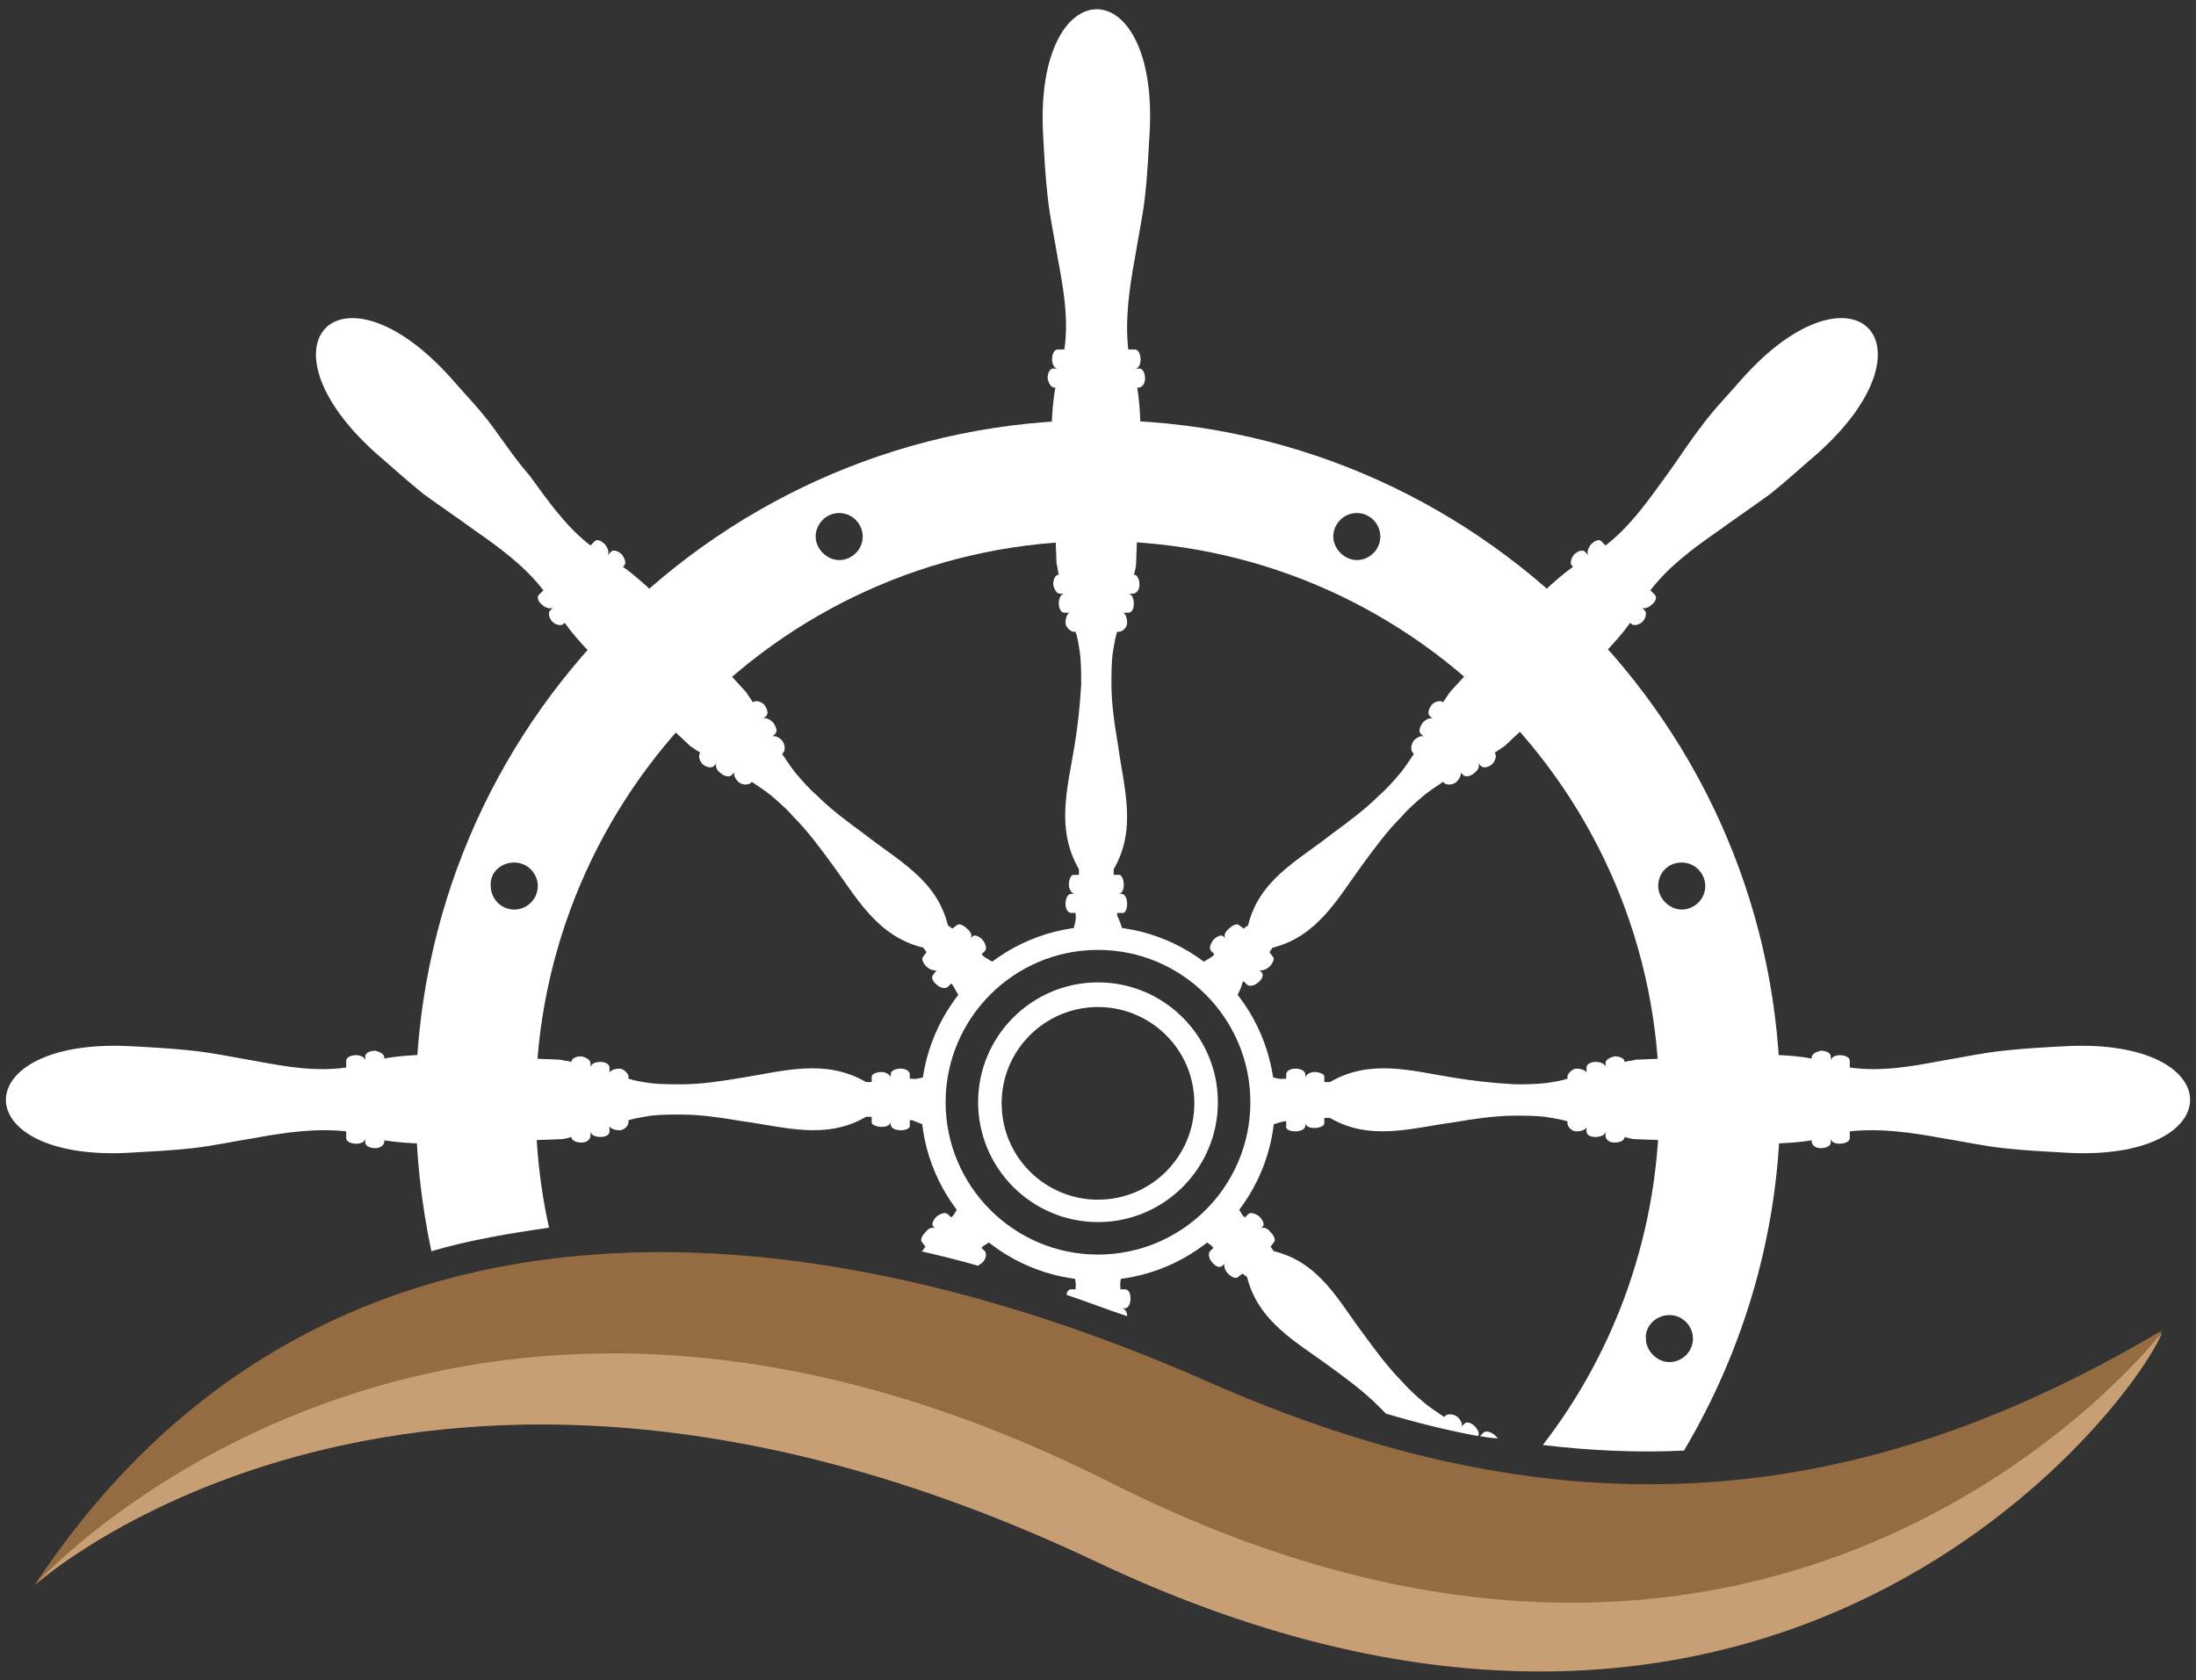 <svg xmlns="http://www.w3.org/2000/svg" xmlns:xlink="http://www.w3.org/1999/xlink" id="Capa_1" x="0px" y="0px" viewBox="0 0 196 150" style="enable-background:new 0 0 196 150;" xml:space="preserve"><rect x="0" y="0" width="196" height="150" fill="#333333" stroke="none"/><style type="text/css">	.st0{fill-rule:evenodd;clip-rule:evenodd;fill:#FFFFFF;}	.st1{fill:#FFFFFF;}	.st2{fill-rule:evenodd;clip-rule:evenodd;fill:#956C41;}	.st3{fill-rule:evenodd;clip-rule:evenodd;fill:#C89F74;}</style><g>	<g>		<g>			<path class="st0" d="M98,48.3c27.7,0,50.1,22.4,50.1,50.1c0,11.5-3.9,22.2-10.4,30.6c4.2,0.5,8.4,0.7,12.6,0.5    c5.4-9.1,8.6-19.8,8.6-31.1c0-33.6-27.3-60.9-60.9-60.9s-60.9,27.3-60.9,61c0,4.5,0.5,8.9,1.4,13.2c3.4-1,7-1.6,10.5-2.1    c-0.8-3.6-1.2-7.3-1.2-11.1C47.9,70.8,70.3,48.3,98,48.3 M98,82.7c8.7,0,15.8,7.1,15.8,15.8s-7.1,15.8-15.8,15.8    s-15.8-7.1-15.8-15.8S89.3,82.7,98,82.7z M98,84.8c7.5,0,13.6,6.1,13.6,13.6S105.5,112,98,112s-13.6-6.1-13.6-13.6    S90.5,84.8,98,84.8z M98,87.7c5.9,0,10.7,4.8,10.7,10.7c0,5.9-4.8,10.7-10.7,10.7c-5.9,0-10.7-4.8-10.7-10.7S92.1,87.7,98,87.7z     M98,89.9c4.7,0,8.6,3.8,8.6,8.6c0,4.7-3.8,8.6-8.6,8.6c-4.7,0-8.6-3.8-8.6-8.6C89.4,93.7,93.3,89.9,98,89.9z M45.9,77    c1.2,0,2.1,1,2.1,2.1c0,1.2-1,2.1-2.1,2.1c-1.2,0-2.1-1-2.1-2.1C43.7,77.9,44.7,77,45.9,77z M150.1,77c1.2,0,2.1,1,2.1,2.1    c0,1.2-1,2.1-2.1,2.1s-2.1-1-2.1-2.1C148,77.9,148.9,77,150.1,77z M74.9,45.8c1.2,0,2.1,1,2.1,2.1c0,1.2-1,2.1-2.1,2.1    s-2.1-1-2.1-2.1S73.7,45.8,74.9,45.8z M121.1,45.8c1.2,0,2.1,1,2.1,2.1c0,1.2-1,2.1-2.1,2.1s-2.1-1-2.1-2.1    S119.9,45.8,121.1,45.8z M149,117.4c1.2,0,2.1,1,2.1,2.1c0,1.2-1,2.1-2.1,2.1s-2.1-1-2.1-2.1C146.8,118.4,147.8,117.4,149,117.4z    "></path>			<path class="st1" d="M100.3,113.2c0.3,0.1-4.9-0.1-4.6,0c0.1,0.5,0.4,1.3,0.3,1.7c0,0.1,0,0.1,0,0.2h-0.4c-0.2,0-0.4,0.2-0.4,0.5    c1.8,0.6,3.6,1.3,5.4,1.9c0-0.4-0.2-0.7-0.5-0.7h0.3c0.3,0,0.5-0.4,0.5-0.9s-0.2-0.8-0.5-0.8H100c0-0.1,0-0.1,0-0.2    C99.9,114.4,100.2,113.7,100.3,113.2 M100.3,83.4c0.3-0.1-4.9,0.1-4.6,0c0.1-0.5,0.4-1.3,0.3-1.7c0-0.1,0-0.1,0-0.2h-0.4    c-0.3,0-0.5-0.4-0.5-0.8c0-0.5,0.2-0.9,0.5-0.9h0.3c-0.2,0-0.5-0.4-0.5-0.8c0-0.5,0.2-0.9,0.4-0.9h0.5c0-0.2,0-0.3,0-0.5    c-2.1-3.6-1-7.3-0.4-11c0.3-1.8,0.5-3.7,0.6-5.5c0-0.9,0-1.8-0.1-2.7c-0.1-0.7-0.2-1.4-0.4-2h-0.2c-0.2,0-0.7-0.4-0.7-0.8    c0-0.5,0.2-0.9,0.4-0.9H95c-0.3,0-0.5-0.4-0.5-0.8c0-0.5,0.2-0.9,0.5-0.9h-0.4c-0.3,0-0.5-0.4-0.6-0.8c0-0.5,0.2-0.9,0.5-0.9l0,0    c-0.1-0.3-0.1-0.7-0.2-1c-0.1-4.2-0.9-11.6-0.1-15.7h-0.1c-0.3,0-0.5-0.4-0.6-0.8c0-0.5,0.2-0.9,0.5-0.9h0.4    c-0.3,0-0.5-0.4-0.5-0.8c0-0.5,0.2-0.9,0.5-0.9H95c0.4-2.8-0.1-5.5-0.6-8.2c-0.3-1.8-0.7-3.6-0.9-5.5c-0.2-1.8-0.3-3.6-0.4-5.5    c-0.8-14.9,10.4-14.9,9.5,0c-0.1,1.8-0.2,3.7-0.4,5.5c-0.2,1.8-0.6,3.6-0.9,5.5c-0.5,2.7-0.9,5.5-0.6,8.2h0.6    c0.3,0,0.5,0.4,0.5,0.9c0,0.5-0.2,0.8-0.5,0.8h0.4c0.3,0,0.5,0.4,0.5,0.9s-0.3,0.8-0.6,0.8h-0.1c0.7,4.1,0,11.5-0.1,15.7    c0,0.3-0.1,0.7-0.2,1l0,0c0.3,0,0.5,0.4,0.5,0.9s-0.3,0.8-0.6,0.8h-0.4c0.3,0,0.5,0.4,0.5,0.9s-0.2,0.8-0.5,0.8h-0.5    c0.2,0,0.4,0.4,0.4,0.9s-0.5,0.8-0.7,0.8h-0.2c-0.2,0.7-0.3,1.4-0.4,2c-0.1,0.9-0.1,1.8-0.1,2.7c0,1.8,0.3,3.7,0.6,5.5    c0.5,3.7,1.7,7.4-0.4,11c0,0.2,0,0.3,0,0.5h0.5c0.2,0,0.4,0.4,0.4,0.9s-0.2,0.8-0.5,0.8h0.3c0.3,0,0.5,0.4,0.5,0.9    s-0.2,0.9-0.5,0.8h-0.4c0,0.1,0,0.1,0,0.2C99.9,82.1,100.2,82.9,100.3,83.4z"></path>			<path class="st1" d="M83.1,100.6c-0.1,0.3,0.1-4.9,0-4.6c-0.5,0.1-1.3,0.4-1.7,0.3c-0.1,0-0.1,0-0.2,0v-0.4    c0-0.3-0.4-0.5-0.8-0.5c-0.5,0-0.9,0.2-0.9,0.5v0.3c0-0.2-0.4-0.5-0.8-0.5c-0.5,0-0.9,0.2-0.9,0.4v0.5c-0.2,0-0.3,0-0.5,0    c-3.6-2.1-7.3-1-11-0.4c-1.8,0.3-3.7,0.6-5.5,0.6c-0.9,0-1.8,0-2.7-0.1c-0.7-0.1-1.4-0.2-2-0.4v-0.2c0-0.2-0.4-0.7-0.8-0.7    c-0.5,0-0.9,0.2-0.9,0.4v-0.5c0-0.3-0.4-0.5-0.8-0.5c-0.5,0-0.9,0.2-0.9,0.5v-0.4c0-0.3-0.4-0.5-0.8-0.6c-0.5,0-0.9,0.2-0.9,0.5    l0,0c-0.3-0.1-0.7-0.1-1-0.2c-4.2-0.1-11.6-0.9-15.7-0.1v-0.1c0-0.3-0.4-0.5-0.8-0.6c-0.5,0-0.9,0.2-0.9,0.5v0.4    c0-0.3-0.4-0.5-0.8-0.5c-0.5,0-0.9,0.2-0.9,0.5v0.6c-2.8,0.4-5.5-0.1-8.2-0.6c-1.8-0.3-3.6-0.7-5.5-0.9c-1.8-0.2-3.6-0.3-5.5-0.4    c-14.9-0.8-14.9,10.4,0,9.5c1.8-0.1,3.7-0.2,5.5-0.4c1.8-0.2,3.6-0.6,5.5-0.9c2.7-0.5,5.5-0.9,8.2-0.6v0.6c0,0.3,0.4,0.5,0.9,0.5    c0.5,0,0.8-0.2,0.8-0.5v0.4c0,0.3,0.4,0.5,0.9,0.5s0.8-0.3,0.8-0.6v-0.1c4.1,0.7,11.5,0,15.7-0.1c0.3,0,0.7-0.1,1-0.2l0,0    c0,0.3,0.4,0.5,0.9,0.5s0.8-0.3,0.8-0.6V101c0,0.3,0.4,0.5,0.9,0.5s0.8-0.2,0.8-0.5v-0.5c0,0.2,0.4,0.4,0.9,0.4s0.8-0.5,0.8-0.7    V100c0.7-0.2,1.4-0.3,2-0.4c0.9-0.1,1.8-0.1,2.7-0.1c1.8,0,3.7,0.3,5.5,0.6c3.7,0.5,7.4,1.7,11-0.4c0.2,0,0.3,0,0.5,0v0.5    c0,0.2,0.4,0.4,0.9,0.4s0.8-0.2,0.8-0.5v0.3c0,0.3,0.4,0.5,0.9,0.5s0.9-0.2,0.8-0.5V100c0.1,0,0.1,0,0.2,0    C81.9,100.2,82.6,100.5,83.1,100.6 M112.9,100.6c0.1,0.3-0.1-4.9,0-4.6c0.5,0.1,1.3,0.4,1.7,0.3c0.1,0,0.1,0,0.2,0v-0.4    c0-0.3,0.4-0.5,0.8-0.5c0.5,0,0.9,0.2,0.9,0.5v0.3c0-0.2,0.4-0.5,0.8-0.5c0.5,0,0.9,0.2,0.9,0.4v0.5c0.2,0,0.3,0,0.5,0    c3.6-2.1,7.3-1,11-0.4c1.8,0.3,3.7,0.5,5.5,0.6c0.9,0,1.8,0,2.7-0.1c0.7-0.1,1.4-0.2,2-0.4v-0.2c0-0.2,0.4-0.7,0.8-0.7    c0.5,0,0.9,0.2,0.9,0.4v-0.5c0-0.3,0.4-0.5,0.8-0.5c0.5,0,0.9,0.2,0.9,0.5v-0.4c0-0.3,0.4-0.5,0.8-0.6c0.5,0,0.9,0.2,0.9,0.5l0,0    c0.3-0.1,0.7-0.1,1-0.2c4.2-0.1,11.6-0.9,15.7-0.1v-0.1c0-0.3,0.4-0.5,0.8-0.6c0.5,0,0.9,0.2,0.9,0.5v0.4c0-0.3,0.4-0.5,0.8-0.5    c0.5,0,0.9,0.2,0.9,0.5v0.6c2.8,0.4,5.5-0.1,8.2-0.6c1.8-0.3,3.6-0.7,5.5-0.9c1.8-0.2,3.6-0.3,5.5-0.4c14.9-0.8,14.9,10.4,0,9.5    c-1.8-0.1-3.7-0.2-5.5-0.4c-1.8-0.2-3.6-0.6-5.5-0.9c-2.7-0.5-5.5-0.9-8.2-0.6v0.6c0,0.3-0.4,0.5-0.9,0.5s-0.8-0.2-0.8-0.5v0.4    c0,0.3-0.4,0.5-0.9,0.5s-0.8-0.3-0.8-0.6v-0.1c-4.1,0.7-11.5,0-15.7-0.1c-0.3,0-0.7-0.1-1-0.2l0,0c0,0.3-0.4,0.5-0.9,0.5    s-0.8-0.3-0.8-0.6V101c0,0.3-0.4,0.5-0.9,0.5s-0.8-0.2-0.8-0.5v-0.4c0,0.2-0.4,0.4-0.9,0.4s-0.8-0.5-0.8-0.7v-0.2    c-0.7-0.2-1.4-0.3-2-0.4c-0.9-0.1-1.8-0.1-2.7-0.1c-1.8,0-3.7,0.3-5.5,0.6c-3.7,0.5-7.4,1.7-11-0.4c-0.2,0-0.3,0-0.5,0v0.5    c0,0.2-0.4,0.4-0.9,0.4s-0.8-0.2-0.8-0.5v0.3c0,0.3-0.4,0.5-0.9,0.5s-0.9-0.2-0.8-0.5v-0.4c-0.1,0-0.1,0-0.2,0    C114.1,100.2,113.4,100.5,112.9,100.6z"></path>			<path class="st1" d="M89.1,110.4c0.1,0.3-3.4-3.5-3.2-3.2c-0.3,0.4-0.7,1.2-0.9,1.4c-0.1,0-0.1,0.1-0.1,0.1l-0.3-0.3    c-0.2-0.2-0.6-0.1-1,0.2c-0.3,0.3-0.5,0.7-0.3,0.9l0.2,0.2c-0.2-0.2-0.6-0.1-0.9,0.3c-0.3,0.3-0.5,0.7-0.3,0.9l0.3,0.4    c-0.1,0.1-0.2,0.3-0.3,0.4h-0.1c1.7,0.4,3.4,0.8,5.1,1.3c0.1-0.1,0.3-0.2,0.4-0.3c0.3-0.3,0.4-0.8,0.2-1l-0.3-0.3l0.1-0.1    C87.9,111.1,88.7,110.7,89.1,110.4 M110.1,89.4c0.3,0.1-3.5-3.4-3.2-3.2c0.4-0.3,1.2-0.7,1.4-0.9c0-0.1,0.1-0.1,0.1-0.1l-0.3-0.3    c-0.2-0.2-0.1-0.6,0.2-1c0.3-0.3,0.7-0.5,0.9-0.3l0.2,0.2c-0.2-0.2-0.1-0.6,0.3-0.9c0.3-0.3,0.7-0.5,0.9-0.3l0.4,0.3    c0.1-0.1,0.3-0.2,0.4-0.3c1-4.1,4.5-5.8,7.4-8.1c1.5-1.1,3-2.2,4.3-3.5c0.7-0.6,1.3-1.3,1.9-2c0.4-0.5,0.8-1.1,1.2-1.7l-0.1-0.1    c-0.2-0.2-0.2-0.7,0.1-1.1c0.3-0.3,0.7-0.5,0.9-0.3l-0.3-0.3c-0.2-0.2-0.1-0.6,0.2-1c0.3-0.3,0.7-0.5,0.9-0.3l-0.3-0.3    c-0.2-0.2-0.1-0.6,0.2-1c0.3-0.3,0.8-0.4,1-0.2l0,0c0.2-0.3,0.4-0.6,0.6-0.9c2.9-3.1,7.6-8.8,11-11.2l-0.1-0.1    c-0.2-0.2-0.1-0.6,0.2-1c0.3-0.3,0.8-0.5,1-0.2l0.3,0.3c-0.2-0.2-0.1-0.6,0.2-1c0.3-0.3,0.7-0.5,0.9-0.3l0.4,0.4    c2.2-1.7,3.8-4,5.4-6.2c1.1-1.5,2.1-3.1,3.2-4.5c1.1-1.5,2.4-2.8,3.6-4.2c9.9-11.1,17.8-3.2,6.7,6.7c-1.4,1.2-2.7,2.4-4.2,3.6    c-1.5,1.1-3,2.1-4.5,3.2c-2.3,1.6-4.5,3.2-6.2,5.4l0.4,0.4c0.2,0.2,0.1,0.6-0.3,0.9c-0.3,0.3-0.8,0.4-0.9,0.2l0.3,0.3    c0.2,0.2,0.1,0.7-0.2,1s-0.8,0.4-1,0.2l-0.1-0.1c-2.4,3.4-8.2,8.1-11.2,11c-0.3,0.2-0.6,0.4-0.9,0.6l0,0c0.2,0.2,0.1,0.7-0.2,1    s-0.8,0.4-1,0.2l-0.3-0.3c0.2,0.2,0.1,0.6-0.3,0.9c-0.3,0.3-0.8,0.4-1,0.2l-0.3-0.3c0.2,0.2,0,0.6-0.3,0.9s-0.9,0.3-1.1,0.1    l-0.1-0.1c-0.6,0.4-1.2,0.8-1.7,1.2c-0.7,0.6-1.4,1.2-2,1.9c-1.3,1.3-2.4,2.8-3.5,4.3c-2.2,3-4,6.4-8,7.4    c-0.1,0.1-0.2,0.3-0.3,0.4l0.3,0.4c0.2,0.2,0,0.6-0.3,0.9s-0.8,0.4-0.9,0.3l0.2,0.2c0.2,0.2,0.1,0.6-0.3,0.9    c-0.3,0.3-0.8,0.4-1,0.2l-0.3-0.3l-0.1,0.1C110.8,88.2,110.4,89,110.1,89.4z"></path>			<path class="st1" d="M85.9,89.4c-0.3,0.1,3.5-3.4,3.2-3.2c-0.4-0.3-1.2-0.7-1.4-0.9c0-0.1-0.1-0.1-0.1-0.1l0.3-0.3    c0.2-0.2,0.1-0.6-0.2-1c-0.3-0.3-0.7-0.5-0.9-0.3l-0.2,0.2c0.2-0.2,0.1-0.6-0.3-0.9c-0.3-0.3-0.7-0.5-0.9-0.3L85,82.9    c-0.1-0.1-0.3-0.2-0.4-0.3c-1-4.1-4.5-5.8-7.4-8.1c-1.5-1.1-3-2.2-4.3-3.5c-0.7-0.6-1.3-1.3-1.9-2c-0.4-0.5-0.8-1.1-1.2-1.7    l0.1-0.1c0.2-0.2,0.2-0.7-0.1-1.1c-0.3-0.3-0.7-0.5-0.9-0.3l0.3-0.3c0.2-0.2,0.1-0.6-0.2-1c-0.3-0.3-0.7-0.5-0.9-0.3l0.3-0.3    c0.2-0.2,0.1-0.6-0.2-1c-0.3-0.3-0.8-0.4-1-0.2l0,0c-0.2-0.3-0.4-0.6-0.6-0.9c-2.9-3.1-7.6-8.8-11-11.2l0.1-0.1    c0.2-0.2,0.1-0.6-0.2-1c-0.3-0.3-0.8-0.5-1-0.2l-0.3,0.3c0.2-0.2,0.1-0.6-0.2-1c-0.3-0.3-0.7-0.5-0.9-0.3l-0.4,0.4    c-2.2-1.7-3.8-4-5.4-6.2C46,41,45,39.5,43.9,38s-2.4-2.8-3.6-4.2c-9.9-11.1-17.8-3.2-6.7,6.7c1.4,1.2,2.7,2.4,4.2,3.6    c1.5,1.1,3,2.1,4.5,3.2c2.3,1.6,4.5,3.2,6.2,5.4l-0.4,0.4c-0.2,0.2-0.1,0.6,0.3,0.9c0.3,0.3,0.8,0.4,1,0.2l-0.3,0.3    c-0.2,0.2-0.1,0.7,0.2,1s0.8,0.4,1,0.2l0.1-0.1c2.4,3.4,8.2,8.1,11.2,11c0.3,0.2,0.6,0.4,0.9,0.6l0,0c-0.2,0.2-0.1,0.7,0.2,1    s0.8,0.4,1,0.2l0.3-0.3c-0.2,0.2-0.1,0.6,0.3,0.9c0.3,0.3,0.8,0.4,1,0.2l0.3-0.3c-0.2,0.2,0,0.6,0.3,0.9s0.9,0.3,1.1,0.1l0.1-0.1    c0.6,0.4,1.2,0.8,1.7,1.2c0.7,0.6,1.4,1.2,2,1.9c1.3,1.3,2.4,2.8,3.5,4.3c2.2,3,4,6.4,8.1,7.4c0.1,0.1,0.2,0.3,0.3,0.4l-0.3,0.4    c-0.2,0.2,0,0.6,0.3,0.9s0.8,0.4,0.9,0.3L83.3,87c-0.2,0.2-0.1,0.6,0.3,0.9c0.3,0.3,0.8,0.4,1,0.2l0.3-0.3l0.1,0.1    C85.2,88.2,85.6,89,85.9,89.4 M132.1,128.2l0.3-0.3c0.2-0.2,0.6-0.1,1,0.2c0.1,0.1,0.2,0.2,0.3,0.3    C133.1,128.4,132.6,128.3,132.1,128.2z M106.9,110.4c-0.1,0.3,3.4-3.5,3.2-3.2c0.3,0.4,0.7,1.2,0.9,1.4c0.1,0,0.1,0.1,0.1,0.1    l0.3-0.3c0.2-0.2,0.6-0.1,1,0.2c0.3,0.3,0.5,0.7,0.3,0.9l-0.2,0.2c0.2-0.2,0.6-0.1,0.9,0.3c0.3,0.3,0.5,0.7,0.3,0.9l-0.3,0.4    c0.1,0.1,0.2,0.3,0.3,0.4c4.1,1,5.8,4.5,8,7.4c1.1,1.5,2.2,3,3.5,4.3c0.6,0.7,1.3,1.3,2,1.9c0.5,0.4,1.1,0.8,1.7,1.2l0.1-0.1    c0.2-0.2,0.7-0.2,1.1,0.1c0.3,0.3,0.5,0.7,0.3,0.9l0.3-0.3c0.2-0.2,0.6-0.1,0.9,0.2c0.3,0.3,0.5,0.7,0.3,0.9    c-2.7-0.5-5.5-1.2-8.2-2c-0.2-0.2-0.4-0.4-0.7-0.7c-1.3-1.3-2.8-2.4-4.3-3.5c-3-2.2-6.4-4-7.4-8c-0.1-0.1-0.3-0.2-0.4-0.3    l-0.4,0.3c-0.2,0.2-0.6,0-0.9-0.3s-0.4-0.8-0.3-0.9l-0.2,0.2c-0.2,0.2-0.6,0.1-0.9-0.3c-0.3-0.3-0.4-0.8-0.2-1l0.3-0.3l-0.1-0.1    C108.1,111.1,107.3,110.7,106.9,110.4z"></path>		</g>	</g>	<path class="st2" d="M3.1,141.5c25.1-38,68.3-34.2,104.6-18.2c30.3,13.4,56.8,12.4,85.2-4.5c-2.5,6.5-34.6,49.2-95.2,20.5  C37.2,110.7,3.1,141.5,3.1,141.5"></path>	<path class="st3" d="M3.1,141.5c0,0,35.5-39.6,95.9-9.2c60.4,30.5,94-13.4,94-13.4c-2.5,6.5-34.6,49.2-95.2,20.5  S3.1,141.5,3.1,141.5"></path></g></svg>